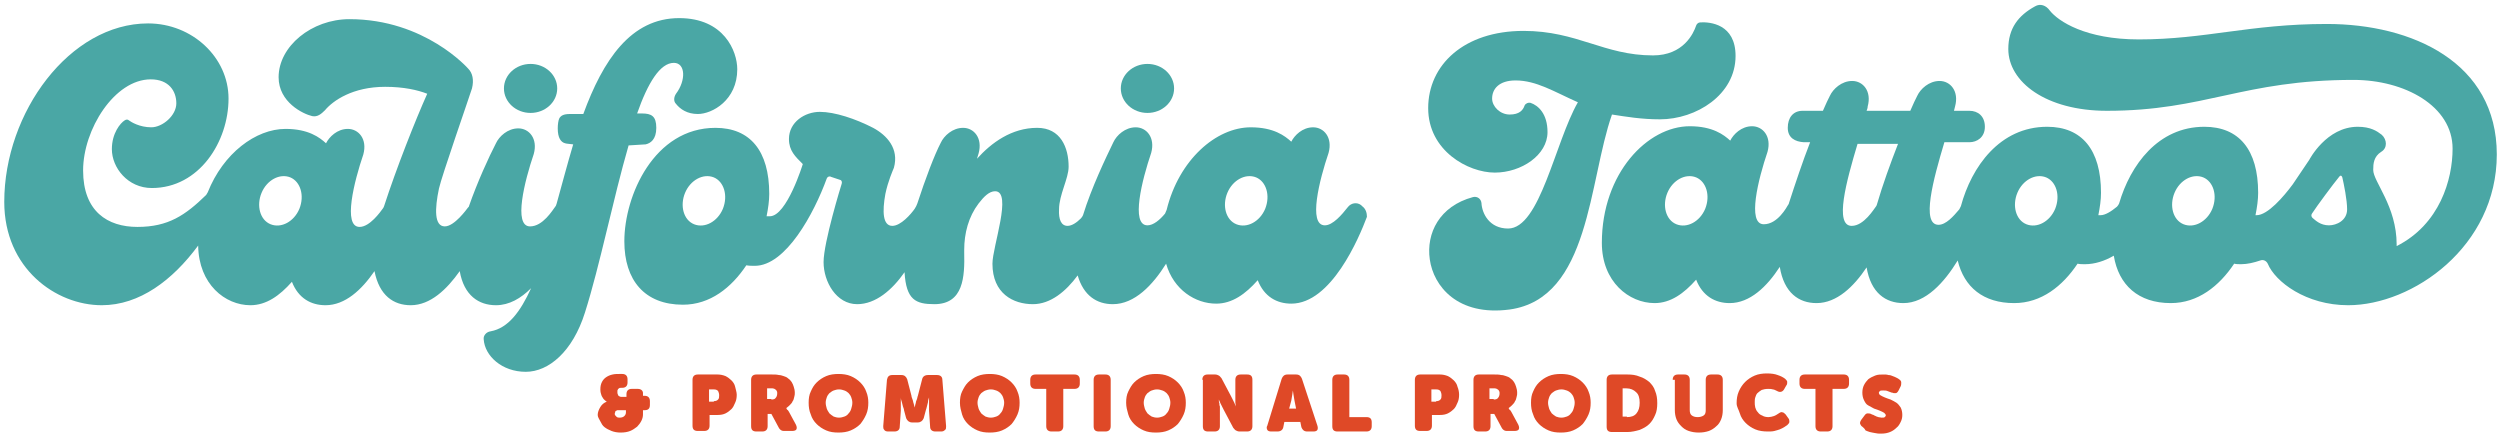 <?xml version="1.0" encoding="utf-8"?>
<!-- Generator: Adobe Illustrator 28.2.0, SVG Export Plug-In . SVG Version: 6.00 Build 0)  -->
<svg version="1.1" xmlns="http://www.w3.org/2000/svg" xmlns:xlink="http://www.w3.org/1999/xlink" x="0px" y="0px"
	 viewBox="0 0 469.3 82.1" style="enable-background:new 0 0 469.3 82.1;" xml:space="preserve">
<style type="text/css">
	.st0{fill:#FFFFFF;}
	.st1{fill:#4BA8A6;}
	.st2{fill:#E04725;}
	.st3{fill:#4AA7A5;}
	.st4{fill:#DF4927;}
	.st5{clip-path:url(#SVGID_00000134930600051639033740000018224234091611883947_);}
	.st6{fill:#283A4D;}
	.st7{clip-path:url(#SVGID_00000134930600051639033740000018224234091611883947_);fill:#283A4D;}
	.st8{fill:#F9C739;}
	.st9{fill-rule:evenodd;clip-rule:evenodd;fill:#283A4D;}
	.st10{fill-rule:evenodd;clip-rule:evenodd;fill:#FFFFFF;}
	.st11{clip-path:url(#SVGID_00000018931883817316084950000014651331966397576606_);}
	.st12{clip-path:url(#SVGID_00000018931883817316084950000014651331966397576606_);fill:#283A4D;}
</style>
<g id="Layer_1">
	<g>
		<g>
			<path class="st4" d="M112.2,77.9c0-0.5,0.2-1,0.5-1.5c0.3-0.5,0.7-0.8,1.2-1v0c-0.2-0.1-0.4-0.3-0.6-0.5
				c-0.1-0.2-0.3-0.4-0.4-0.7c-0.1-0.3-0.2-0.6-0.2-1.1c0-0.6,0.1-1,0.3-1.4c0.2-0.4,0.5-0.7,0.8-0.9c0.3-0.2,0.7-0.4,1.2-0.5
				c0.4-0.1,0.9-0.1,1.3-0.1h0.5c0.6,0,1,0.3,1,1v0.6c0,0.6-0.3,1-1,1h-0.2c-0.2,0-0.3,0-0.4,0.1c-0.1,0.1-0.2,0.1-0.2,0.2
				c-0.1,0.1-0.1,0.2-0.1,0.3c0,0.1,0,0.2,0,0.3c0,0.2,0.1,0.4,0.2,0.6c0.2,0.1,0.3,0.2,0.5,0.2h1V74c0-0.6,0.3-1,1-1h1.1
				c0.6,0,1,0.3,1,0.8v0.5h0.3c0.6,0,1,0.3,1,1V76c0,0.7-0.3,1-1,1h-0.3v0.8c0,0.4-0.1,0.8-0.3,1.2s-0.5,0.8-0.8,1.1
				c-0.4,0.3-0.8,0.6-1.3,0.8c-0.5,0.2-1.1,0.3-1.8,0.3c-0.6,0-1.2-0.1-1.7-0.3c-0.5-0.2-0.9-0.4-1.3-0.7c-0.4-0.3-0.6-0.7-0.8-1.1
				S112.2,78.3,112.2,77.9z M115.4,77.7c0,0.2,0.1,0.3,0.3,0.5s0.4,0.2,0.6,0.2c0.4,0,0.7-0.1,0.9-0.3c0.2-0.2,0.3-0.4,0.3-0.7V77
				h-1.2c-0.1,0-0.2,0-0.3,0c-0.1,0-0.2,0-0.3,0.1c-0.1,0-0.2,0.1-0.2,0.2C115.5,77.4,115.4,77.5,115.4,77.7z"/>
			<path class="st4" d="M130,71.3c0-0.6,0.3-1,1-1h3.7c0.5,0,1,0.1,1.5,0.3c0.4,0.2,0.8,0.5,1.1,0.8c0.3,0.3,0.6,0.7,0.7,1.2
				s0.3,1,0.3,1.5c0,0.6-0.1,1.1-0.3,1.5c-0.2,0.5-0.4,0.9-0.7,1.2s-0.7,0.6-1.1,0.8c-0.4,0.2-0.9,0.3-1.5,0.3h-1.5v2
				c0,0.6-0.3,1-1,1H131c-0.7,0-1-0.3-1-1V71.3z M134,75.3c0.4,0,0.6-0.1,0.8-0.3c0.2-0.2,0.2-0.5,0.2-0.8c0-0.3-0.1-0.6-0.2-0.8
				c-0.2-0.2-0.4-0.3-0.8-0.3h-0.9v2.3H134z"/>
			<path class="st4" d="M141,71.3c0-0.6,0.3-1,1-1h2.9c0.5,0,0.9,0,1.3,0.1c0.3,0,0.6,0.1,0.9,0.2c0.3,0.1,0.6,0.2,0.8,0.4
				c0.3,0.2,0.5,0.4,0.7,0.7c0.2,0.3,0.3,0.6,0.4,0.9c0.1,0.3,0.2,0.7,0.2,1.1c0,0.3,0,0.5-0.1,0.8c-0.1,0.3-0.1,0.6-0.3,0.8
				c-0.1,0.3-0.3,0.5-0.5,0.7c-0.2,0.2-0.4,0.4-0.7,0.6v0c0,0.1,0.1,0.1,0.1,0.2c0,0.1,0.1,0.1,0.2,0.2c0.1,0.1,0.1,0.2,0.2,0.3
				l1.3,2.4c0.2,0.4,0.2,0.7,0.1,0.9c-0.1,0.2-0.4,0.3-0.8,0.3h-1.4c-0.2,0-0.4,0-0.6-0.1c-0.2-0.1-0.4-0.3-0.5-0.5l-1.4-2.6h-0.7
				V80c0,0.6-0.3,1-1,1H142c-0.7,0-1-0.3-1-1V71.3z M144.8,75c0.4,0,0.7-0.1,0.8-0.3c0.2-0.2,0.3-0.5,0.3-0.9c0-0.1,0-0.3-0.1-0.4
				c0-0.1-0.2-0.3-0.4-0.4c-0.1,0-0.2-0.1-0.4-0.1c-0.1,0-0.3,0-0.5,0h-0.5v2H144.8z"/>
			<path class="st4" d="M151.8,75.6c0-0.8,0.1-1.5,0.4-2.1c0.3-0.7,0.6-1.2,1.1-1.7c0.5-0.5,1.1-0.9,1.8-1.2
				c0.7-0.3,1.5-0.4,2.3-0.4c0.8,0,1.6,0.1,2.3,0.4c0.7,0.3,1.3,0.7,1.8,1.2c0.5,0.5,0.9,1.1,1.1,1.7c0.3,0.7,0.4,1.4,0.4,2.1
				c0,0.8-0.1,1.5-0.4,2.2c-0.3,0.7-0.7,1.3-1.1,1.8c-0.5,0.5-1.1,0.9-1.8,1.2c-0.7,0.3-1.5,0.4-2.3,0.4c-0.9,0-1.6-0.1-2.3-0.4
				c-0.7-0.3-1.3-0.7-1.8-1.2c-0.5-0.5-0.9-1.1-1.1-1.8C151.9,77.1,151.8,76.4,151.8,75.6z M155,75.6c0,0.4,0.1,0.7,0.2,1.1
				c0.1,0.3,0.3,0.6,0.5,0.9c0.2,0.2,0.5,0.4,0.8,0.6c0.3,0.1,0.6,0.2,1,0.2s0.7-0.1,1-0.2c0.3-0.1,0.6-0.3,0.8-0.6
				c0.2-0.2,0.4-0.5,0.5-0.9c0.1-0.3,0.2-0.7,0.2-1.1c0-0.4-0.1-0.7-0.2-1c-0.1-0.3-0.3-0.6-0.5-0.8c-0.2-0.2-0.5-0.4-0.8-0.5
				c-0.3-0.1-0.6-0.2-1-0.2s-0.7,0.1-1,0.2c-0.3,0.1-0.5,0.3-0.8,0.5c-0.2,0.2-0.4,0.5-0.5,0.8S155,75.2,155,75.6z"/>
			<path class="st4" d="M166.5,71.3c0.1-0.6,0.4-0.9,1-0.9h1.7c0.6,0,0.9,0.3,1.1,0.8l0.8,3.1c0,0.2,0.1,0.4,0.2,0.7
				c0.1,0.2,0.1,0.5,0.2,0.7c0.1,0.3,0.1,0.5,0.2,0.8h0c0.1-0.3,0.1-0.6,0.2-0.8c0-0.2,0.1-0.5,0.2-0.7c0.1-0.2,0.1-0.5,0.2-0.7
				l0.8-3.1c0.1-0.5,0.5-0.8,1.1-0.8h1.7c0.6,0,1,0.3,1,0.9l0.7,8.7c0,0.3,0,0.6-0.2,0.7c-0.2,0.2-0.4,0.3-0.7,0.3h-1.1
				c-0.6,0-1-0.3-1-0.9l-0.2-3c0-0.2,0-0.5,0-0.8c0-0.3,0-0.5,0-0.8c0-0.3,0-0.6,0-0.9h0c-0.1,0.3-0.2,0.6-0.2,0.9
				c-0.1,0.3-0.1,0.5-0.2,0.8c-0.1,0.3-0.1,0.5-0.2,0.7l-0.4,1.5c-0.2,0.5-0.6,0.8-1.1,0.8h-1.1c-0.5,0-0.9-0.3-1.1-0.8l-0.4-1.5
				c0-0.2-0.1-0.4-0.2-0.7c-0.1-0.3-0.1-0.5-0.2-0.8c-0.1-0.3-0.2-0.6-0.2-0.9h0c0,0.3,0,0.6,0,0.9c0,0.2,0,0.5,0,0.8s0,0.5,0,0.8
				l-0.2,3c0,0.6-0.4,0.9-1,0.9h-1.2c-0.3,0-0.6-0.1-0.7-0.3c-0.2-0.2-0.2-0.4-0.2-0.7L166.5,71.3z"/>
			<path class="st4" d="M180.2,75.6c0-0.8,0.1-1.5,0.4-2.1s0.6-1.2,1.1-1.7s1.1-0.9,1.8-1.2s1.5-0.4,2.3-0.4c0.8,0,1.6,0.1,2.3,0.4
				c0.7,0.3,1.3,0.7,1.8,1.2s0.9,1.1,1.1,1.7c0.3,0.7,0.4,1.4,0.4,2.1c0,0.8-0.1,1.5-0.4,2.2c-0.3,0.7-0.7,1.3-1.1,1.8
				c-0.5,0.5-1.1,0.9-1.8,1.2c-0.7,0.3-1.5,0.4-2.3,0.4c-0.9,0-1.6-0.1-2.3-0.4c-0.7-0.3-1.3-0.7-1.8-1.2c-0.5-0.5-0.9-1.1-1.1-1.8
				C180.4,77.1,180.2,76.4,180.2,75.6z M183.5,75.6c0,0.4,0.1,0.7,0.2,1.1c0.1,0.3,0.3,0.6,0.5,0.9c0.2,0.2,0.5,0.4,0.8,0.6
				c0.3,0.1,0.6,0.2,1,0.2c0.4,0,0.7-0.1,1-0.2c0.3-0.1,0.6-0.3,0.8-0.6c0.2-0.2,0.4-0.5,0.5-0.9c0.1-0.3,0.2-0.7,0.2-1.1
				c0-0.4-0.1-0.7-0.2-1s-0.3-0.6-0.5-0.8c-0.2-0.2-0.5-0.4-0.8-0.5c-0.3-0.1-0.6-0.2-1-0.2c-0.4,0-0.7,0.1-1,0.2
				c-0.3,0.1-0.5,0.3-0.8,0.5c-0.2,0.2-0.4,0.5-0.5,0.8S183.5,75.2,183.5,75.6z"/>
			<path class="st4" d="M196.5,73h-2.1c-0.6,0-1-0.3-1-1v-0.7c0-0.6,0.3-1,1-1h7.3c0.6,0,1,0.3,1,1V72c0,0.6-0.3,1-1,1h-2.1v7
				c0,0.6-0.3,1-1,1h-1.2c-0.6,0-1-0.3-1-1V73z"/>
			<path class="st4" d="M205.3,71.3c0-0.6,0.3-1,1-1h1.2c0.6,0,1,0.3,1,1V80c0,0.6-0.3,1-1,1h-1.2c-0.7,0-1-0.3-1-1V71.3z"/>
			<path class="st4" d="M211.4,75.6c0-0.8,0.1-1.5,0.4-2.1s0.6-1.2,1.1-1.7s1.1-0.9,1.8-1.2s1.5-0.4,2.3-0.4c0.8,0,1.6,0.1,2.3,0.4
				c0.7,0.3,1.3,0.7,1.8,1.2s0.9,1.1,1.1,1.7c0.3,0.7,0.4,1.4,0.4,2.1c0,0.8-0.1,1.5-0.4,2.2c-0.3,0.7-0.7,1.3-1.1,1.8
				c-0.5,0.5-1.1,0.9-1.8,1.2c-0.7,0.3-1.5,0.4-2.3,0.4c-0.9,0-1.6-0.1-2.3-0.4c-0.7-0.3-1.3-0.7-1.8-1.2c-0.5-0.5-0.9-1.1-1.1-1.8
				C211.6,77.1,211.4,76.4,211.4,75.6z M214.7,75.6c0,0.4,0.1,0.7,0.2,1.1c0.1,0.3,0.3,0.6,0.5,0.9c0.2,0.2,0.5,0.4,0.8,0.6
				c0.3,0.1,0.6,0.2,1,0.2c0.4,0,0.7-0.1,1-0.2c0.3-0.1,0.6-0.3,0.8-0.6c0.2-0.2,0.4-0.5,0.5-0.9c0.1-0.3,0.2-0.7,0.2-1.1
				c0-0.4-0.1-0.7-0.2-1s-0.3-0.6-0.5-0.8c-0.2-0.2-0.5-0.4-0.8-0.5c-0.3-0.1-0.6-0.2-1-0.2c-0.4,0-0.7,0.1-1,0.2
				c-0.3,0.1-0.5,0.3-0.8,0.5c-0.2,0.2-0.4,0.5-0.5,0.8S214.7,75.2,214.7,75.6z"/>
			<path class="st4" d="M225.7,71.3c0-0.6,0.3-1,1-1h1.4c0.3,0,0.5,0.1,0.7,0.2c0.2,0.1,0.3,0.3,0.5,0.5l1.8,3.4
				c0.1,0.2,0.2,0.4,0.3,0.6c0.1,0.2,0.2,0.4,0.3,0.6c0.1,0.2,0.2,0.5,0.3,0.7h0c0-0.2-0.1-0.5-0.1-0.7c0-0.2,0-0.4,0-0.6
				c0-0.2,0-0.4,0-0.6v-3.1c0-0.6,0.3-1,1-1h1.2c0.7,0,1,0.3,1,1V80c0,0.6-0.3,1-1,1h-1.4c-0.3,0-0.5-0.1-0.7-0.2
				c-0.2-0.1-0.3-0.3-0.5-0.5l-1.8-3.4c-0.1-0.2-0.2-0.4-0.3-0.6c-0.1-0.2-0.2-0.4-0.3-0.6c-0.1-0.2-0.2-0.5-0.3-0.7h0
				c0,0.2,0,0.5,0.1,0.7c0,0.2,0,0.4,0.1,0.6c0,0.2,0,0.4,0,0.6V80c0,0.6-0.3,1-1,1h-1.2c-0.7,0-1-0.3-1-1V71.3z"/>
			<path class="st4" d="M240.6,71.1c0.2-0.5,0.5-0.8,1.1-0.8h1.6c0.6,0,0.9,0.3,1.1,0.8l2.9,8.8c0.1,0.3,0.1,0.6,0,0.8
				s-0.4,0.3-0.7,0.3h-1.2c-0.6,0-0.9-0.3-1.1-0.8l-0.2-1h-3l-0.2,1c-0.1,0.5-0.5,0.8-1.1,0.8h-1.2c-0.3,0-0.6-0.1-0.7-0.3
				c-0.1-0.2-0.2-0.5,0-0.8L240.6,71.1z M243.3,76.7l-0.3-1.5c0-0.2-0.1-0.4-0.1-0.6s-0.1-0.4-0.1-0.6c0-0.2-0.1-0.5-0.1-0.7h0
				c0,0.2-0.1,0.5-0.1,0.7c0,0.2-0.1,0.4-0.1,0.6s-0.1,0.4-0.1,0.6l-0.4,1.5H243.3z"/>
			<path class="st4" d="M250.1,71.3c0-0.6,0.3-1,1-1h1.2c0.6,0,1,0.3,1,1v7h3.2c0.7,0,1,0.3,1,1V80c0,0.6-0.3,1-1,1h-5.4
				c-0.7,0-1-0.3-1-1V71.3z"/>
			<path class="st4" d="M265.6,71.3c0-0.6,0.3-1,1-1h3.7c0.5,0,1,0.1,1.5,0.3c0.4,0.2,0.8,0.5,1.1,0.8c0.3,0.3,0.6,0.7,0.7,1.2
				c0.2,0.5,0.3,1,0.3,1.5c0,0.6-0.1,1.1-0.3,1.5c-0.2,0.5-0.4,0.9-0.7,1.2c-0.3,0.3-0.7,0.6-1.1,0.8c-0.4,0.2-0.9,0.3-1.5,0.3h-1.5
				v2c0,0.6-0.3,1-1,1h-1.2c-0.7,0-1-0.3-1-1V71.3z M269.6,75.3c0.4,0,0.6-0.1,0.8-0.3c0.2-0.2,0.2-0.5,0.2-0.8
				c0-0.3-0.1-0.6-0.2-0.8c-0.2-0.2-0.4-0.3-0.8-0.3h-0.9v2.3H269.6z"/>
			<path class="st4" d="M276.6,71.3c0-0.6,0.3-1,1-1h2.9c0.5,0,0.9,0,1.3,0.1c0.3,0,0.6,0.1,0.9,0.2c0.3,0.1,0.6,0.2,0.8,0.4
				c0.3,0.2,0.5,0.4,0.7,0.7c0.2,0.3,0.3,0.6,0.4,0.9c0.1,0.3,0.2,0.7,0.2,1.1c0,0.3,0,0.5-0.1,0.8c-0.1,0.3-0.1,0.6-0.3,0.8
				c-0.1,0.3-0.3,0.5-0.5,0.7c-0.2,0.2-0.4,0.4-0.7,0.6v0c0,0.1,0.1,0.1,0.1,0.2c0,0.1,0.1,0.1,0.2,0.2c0.1,0.1,0.1,0.2,0.2,0.3
				l1.3,2.4c0.2,0.4,0.2,0.7,0.1,0.9c-0.1,0.2-0.4,0.3-0.8,0.3H283c-0.2,0-0.4,0-0.6-0.1c-0.2-0.1-0.4-0.3-0.5-0.5l-1.4-2.6h-0.7V80
				c0,0.6-0.3,1-1,1h-1.2c-0.7,0-1-0.3-1-1V71.3z M280.4,75c0.4,0,0.7-0.1,0.8-0.3c0.2-0.2,0.3-0.5,0.3-0.9c0-0.1,0-0.3-0.1-0.4
				c0-0.1-0.2-0.3-0.4-0.4c-0.1,0-0.2-0.1-0.4-0.1c-0.1,0-0.3,0-0.5,0h-0.5v2H280.4z"/>
			<path class="st4" d="M287.4,75.6c0-0.8,0.1-1.5,0.4-2.1c0.3-0.7,0.6-1.2,1.1-1.7c0.5-0.5,1.1-0.9,1.8-1.2s1.5-0.4,2.3-0.4
				c0.8,0,1.6,0.1,2.3,0.4c0.7,0.3,1.3,0.7,1.8,1.2c0.5,0.5,0.9,1.1,1.1,1.7c0.3,0.7,0.4,1.4,0.4,2.1c0,0.8-0.1,1.5-0.4,2.2
				c-0.3,0.7-0.7,1.3-1.1,1.8c-0.5,0.5-1.1,0.9-1.8,1.2c-0.7,0.3-1.5,0.4-2.3,0.4c-0.9,0-1.6-0.1-2.3-0.4c-0.7-0.3-1.3-0.7-1.8-1.2
				c-0.5-0.5-0.9-1.1-1.1-1.8C287.5,77.1,287.4,76.4,287.4,75.6z M290.6,75.6c0,0.4,0.1,0.7,0.2,1.1c0.1,0.3,0.3,0.6,0.5,0.9
				c0.2,0.2,0.5,0.4,0.8,0.6c0.3,0.1,0.6,0.2,1,0.2c0.4,0,0.7-0.1,1-0.2c0.3-0.1,0.6-0.3,0.8-0.6c0.2-0.2,0.4-0.5,0.5-0.9
				c0.1-0.3,0.2-0.7,0.2-1.1c0-0.4-0.1-0.7-0.2-1s-0.3-0.6-0.5-0.8c-0.2-0.2-0.5-0.4-0.8-0.5c-0.3-0.1-0.6-0.2-1-0.2
				c-0.4,0-0.7,0.1-1,0.2c-0.3,0.1-0.5,0.3-0.8,0.5c-0.2,0.2-0.4,0.5-0.5,0.8S290.6,75.2,290.6,75.6z"/>
			<path class="st4" d="M301.6,71.3c0-0.6,0.3-1,1-1h2.9c0.9,0,1.6,0.1,2.3,0.4c0.7,0.2,1.3,0.6,1.8,1c0.5,0.5,0.9,1,1.1,1.7
				c0.3,0.7,0.4,1.4,0.4,2.3c0,0.8-0.1,1.6-0.4,2.2c-0.3,0.7-0.6,1.2-1.1,1.7c-0.5,0.5-1.1,0.8-1.8,1.1c-0.7,0.2-1.5,0.4-2.3,0.4
				h-2.9c-0.7,0-1-0.3-1-1V71.3z M305.4,78.3c0.8,0,1.4-0.2,1.8-0.7c0.4-0.5,0.6-1.1,0.6-2s-0.2-1.6-0.7-2c-0.4-0.4-1-0.7-1.8-0.7
				h-0.7v5.3H305.4z"/>
			<path class="st4" d="M314,71.3c0-0.6,0.3-1,1-1h1.2c0.6,0,1,0.3,1,1V77c0,0.4,0.1,0.8,0.4,1c0.3,0.2,0.6,0.3,1.1,0.3
				c0.4,0,0.8-0.1,1.1-0.3c0.3-0.2,0.4-0.5,0.4-1v-5.7c0-0.6,0.3-1,1-1h1.2c0.6,0,1,0.3,1,1V77c0,0.6-0.1,1.2-0.3,1.7
				s-0.5,1-0.9,1.3c-0.4,0.4-0.9,0.7-1.4,0.9c-0.6,0.2-1.2,0.3-1.9,0.3c-0.7,0-1.3-0.1-1.9-0.3c-0.6-0.2-1-0.5-1.4-0.9
				c-0.4-0.4-0.7-0.8-0.9-1.3c-0.2-0.5-0.3-1.1-0.3-1.7V71.3z"/>
			<path class="st4" d="M326,75.7c0-0.8,0.1-1.5,0.4-2.2c0.3-0.7,0.7-1.3,1.2-1.8c0.5-0.5,1.1-0.9,1.8-1.2c0.7-0.3,1.5-0.4,2.3-0.4
				c0.8,0,1.5,0.1,2,0.3c0.6,0.2,1,0.4,1.4,0.7c0.2,0.2,0.4,0.4,0.4,0.6c0,0.2,0,0.5-0.2,0.7l-0.4,0.7c-0.3,0.5-0.8,0.6-1.3,0.3
				c-0.3-0.1-0.5-0.3-0.8-0.3c-0.3-0.1-0.6-0.1-0.9-0.1c-0.5,0-0.9,0.1-1.2,0.2c-0.3,0.2-0.6,0.4-0.8,0.6c-0.2,0.2-0.3,0.5-0.4,0.8
				c-0.1,0.3-0.1,0.6-0.1,0.9c0,0.3,0,0.6,0.1,1c0.1,0.3,0.2,0.6,0.5,0.9c0.2,0.3,0.5,0.5,0.8,0.6c0.3,0.2,0.7,0.3,1.2,0.3
				c0.3,0,0.7-0.1,1-0.2c0.3-0.1,0.6-0.3,0.9-0.5c0.3-0.2,0.5-0.3,0.7-0.2c0.2,0,0.4,0.2,0.6,0.4l0.5,0.7c0.2,0.2,0.2,0.5,0.2,0.7
				c0,0.2-0.2,0.4-0.4,0.6c-0.2,0.1-0.4,0.3-0.6,0.4c-0.2,0.1-0.5,0.3-0.8,0.4c-0.3,0.1-0.6,0.2-1,0.3c-0.4,0.1-0.8,0.1-1.2,0.1
				c-0.9,0-1.7-0.1-2.4-0.4c-0.7-0.3-1.3-0.7-1.8-1.2c-0.5-0.5-0.9-1.1-1.1-1.8S326,76.4,326,75.7z"/>
			<path class="st4" d="M340.9,73h-2.1c-0.6,0-1-0.3-1-1v-0.7c0-0.6,0.3-1,1-1h7.3c0.6,0,1,0.3,1,1V72c0,0.6-0.3,1-1,1H344v7
				c0,0.6-0.3,1-1,1h-1.2c-0.6,0-1-0.3-1-1V73z"/>
			<path class="st4" d="M349.6,80.1c-0.2-0.1-0.3-0.3-0.4-0.5c-0.1-0.2,0-0.5,0.2-0.8L350,78c0.2-0.3,0.4-0.4,0.6-0.4
				c0.2,0,0.5,0,0.8,0.2c0.1,0,0.2,0.1,0.3,0.1c0.1,0.1,0.2,0.1,0.4,0.2c0.1,0.1,0.3,0.1,0.5,0.2c0.2,0,0.4,0.1,0.6,0.1
				c0.3,0,0.5,0,0.6-0.1c0.1-0.1,0.2-0.2,0.2-0.3c0-0.2-0.1-0.3-0.3-0.5c-0.2-0.1-0.5-0.3-0.8-0.4s-0.7-0.3-1.1-0.4
				c-0.4-0.2-0.7-0.4-1.1-0.6s-0.6-0.6-0.8-1c-0.2-0.4-0.3-0.9-0.3-1.4c0-0.5,0.1-1,0.3-1.4c0.2-0.4,0.5-0.8,0.8-1.1
				c0.4-0.3,0.8-0.5,1.3-0.7c0.5-0.2,1-0.2,1.6-0.2c0.3,0,0.6,0,0.9,0.1c0.3,0,0.6,0.1,0.8,0.2c0.3,0.1,0.5,0.2,0.7,0.3
				c0.2,0.1,0.4,0.2,0.5,0.3c0.3,0.2,0.4,0.4,0.4,0.6c0,0.2,0,0.5-0.1,0.7l-0.4,0.8c-0.1,0.2-0.2,0.3-0.3,0.4
				c-0.1,0.1-0.2,0.1-0.3,0.1c-0.1,0-0.2,0-0.3,0c-0.1,0-0.2-0.1-0.4-0.1c-0.3-0.1-0.5-0.2-0.8-0.3c-0.2-0.1-0.5-0.1-0.8-0.1
				c-0.3,0-0.5,0-0.6,0.1c-0.1,0.1-0.2,0.2-0.2,0.3c0,0.2,0.1,0.4,0.3,0.5c0.2,0.1,0.5,0.3,0.8,0.4c0.3,0.1,0.7,0.3,1.1,0.4
				c0.4,0.2,0.8,0.4,1.1,0.6c0.3,0.2,0.6,0.6,0.8,0.9c0.2,0.4,0.3,0.9,0.3,1.4c0,0.5-0.1,0.9-0.3,1.3c-0.2,0.4-0.4,0.8-0.8,1.1
				c-0.3,0.3-0.7,0.6-1.2,0.8c-0.5,0.2-1,0.3-1.7,0.3c-0.4,0-0.7,0-1.1-0.1c-0.4-0.1-0.7-0.1-1-0.2c-0.3-0.1-0.6-0.2-0.8-0.3
				C350,80.4,349.8,80.3,349.6,80.1z"/>
		</g>
		<g>
			<g>
				<path class="st3" d="M255.7,38.7l-0.2-0.2c-0.8-0.6-1.9-0.4-2.5,0.4c-1.1,1.4-2.8,3.4-4.3,3.4c-3.2,0-1-8.6,0.7-13.6
					c0.8-2.9-0.9-4.8-2.9-4.8c-2,0-3.5,1.5-4.1,2.7c-1.2-1.1-3.3-2.7-7.6-2.7c-6.5,0-13.5,6.1-15.8,15.5c-0.1,0.2-0.2,0.5-0.3,0.7
					c-1,1.2-2.2,2.2-3.3,2.2c-3.2,0-1-8.6,0.7-13.6c0.8-2.9-0.9-4.8-2.9-4.8s-3.6,1.5-4.2,2.8c-1.4,2.9-4.1,8.5-5.7,13.7
					c-0.1,0.2-0.2,0.4-0.4,0.6c-0.8,0.8-1.7,1.4-2.5,1.4c-1.2,0-1.7-1.2-1.6-3.1c0-2.7,1.8-5.8,1.8-8c0-3.6-1.5-7.3-5.9-7.3
					c-4.8,0-8.6,2.8-11.3,5.8c0.1-0.3,0.2-0.7,0.3-1c0.8-2.9-0.9-4.8-2.9-4.8c-2,0-3.6,1.5-4.2,2.8c-1.2,2.3-2.9,6.8-4.4,11.4
					c-0.1,0.3-0.3,0.7-0.5,1c-0.7,1-2.6,3.2-4.2,3.2c-1.8,0-1.9-2.7-1.3-6c0.5-2.4,1.4-4.4,1.6-4.9c1-3.6-1.3-6.1-3.9-7.5
					c-3.3-1.7-7.2-3-10-3c-2.8,0-5.8,1.9-5.8,5.1c0,2.2,1.2,3.3,2.6,4.7c0,0-3,9.8-6.2,9.8c-0.2,0-0.4,0-0.6,0
					c0.3-1.5,0.5-2.9,0.5-4.2c0-8.1-3.6-12.4-10.1-12.4c-11.5,0-17.1,12.7-17.1,21.3c0,7.3,3.8,11.9,11,11.9c5.1,0,9.1-3.2,11.9-7.4
					c0.5,0.1,1,0.1,1.6,0.1c5.8,0,11.1-9.8,13.5-16.4c0.1-0.3,0.5-0.5,0.8-0.3l1.8,0.6c0.2,0.1,0.3,0.4,0.2,0.7
					c-0.1,0.3-3.4,11-3.4,14.7s2.4,7.9,6.3,7.9c3.5,0,6.6-2.7,8.9-6c0.3,5.2,2.1,6,5.6,6c5.5,0,5.7-5.2,5.6-9.7c0-0.2,0-0.3,0-0.5
					c0-3.1,0.8-6.2,2.7-8.7c1-1.3,2-2.3,3.1-2.3c3.3,0-0.5,10.4-0.5,13.6c0,5.6,3.9,7.6,7.6,7.6c3.3,0,6.2-2.4,8.4-5.4
					c1.1,3.8,3.6,5.4,6.6,5.4c4.1,0,7.5-3.6,10-7.6c1.4,4.9,5.5,7.5,9.4,7.5c3,0,5.5-1.8,7.8-4.4c1.2,3.1,3.6,4.4,6.3,4.4
					c7.5,0,12.7-12.3,14.2-16.3C256.6,40,256.4,39.2,255.7,38.7z M135.7,39.2c-1,2.4-3.4,3.7-5.4,2.9c-2-0.8-2.7-3.5-1.7-5.9
					c1-2.4,3.4-3.7,5.4-2.9C135.9,34.1,136.7,36.7,135.7,39.2z M237.5,39.2c-1,2.4-3.4,3.7-5.4,2.9c-2-0.8-2.7-3.5-1.7-5.9
					c1-2.4,3.4-3.7,5.4-2.9C237.7,34.1,238.5,36.7,237.5,39.2z"/>
				<ellipse class="st3" cx="215.4" cy="16.6" rx="5" ry="4.6"/>
				<ellipse class="st3" cx="99.6" cy="16.6" rx="5" ry="4.6"/>
				<path class="st3" d="M121.2,27.1c0.9-0.2,2-0.9,2-3.1c0-2.2-0.9-2.7-2.7-2.7c-0.2,0-0.5,0-0.9,0c2-5.7,4.3-9.5,6.9-9.5
					c2.2,0,2.3,3.3,0.4,5.8c-0.4,0.6-0.5,1.4,0,1.9c0.8,1,2.1,1.9,4.1,1.9c2.7,0,7.4-2.6,7.4-8.4c0-3.4-2.5-9.6-10.9-9.6
					c-9.1,0-14.3,7.9-18,18c-1.2,0-2.2,0-2.5,0c-1.2,0-1.7,0.3-2,0.8c-0.2,0.4-0.3,1.2-0.3,1.9c0,1.8,0.6,2.6,1.4,2.8
					c0.3,0.1,0.8,0.1,1.5,0.2c-1.1,3.7-2.1,7.5-3.1,11.1c-0.1,0.2-0.1,0.4-0.2,0.5c-0.6,0.8-2.4,3.8-4.8,3.8c-3.2,0-1-8.6,0.7-13.6
					c0.8-2.9-0.9-4.8-2.9-4.8s-3.6,1.5-4.2,2.8c-1.3,2.5-3.5,7.3-5.1,11.9c0,0,0,0.1-0.1,0.1c-0.3,0.4-2.6,3.6-4.4,3.6
					c-2,0-1.9-3.3-1.1-7.1c0.5-2.3,5.6-16.9,6.2-18.8c0.4-1.6,0.1-2.9-0.7-3.7l0,0c0,0-8.1-9.3-22.3-9.3c-7.1,0-13.3,5.1-13.3,10.9
					c0,4.7,4.6,6.9,6.3,7.3c1,0.2,1.7-0.4,2.4-1.1c1.5-1.8,5.2-4.4,11.3-4.4c3.5,0,6.1,0.6,7.9,1.3c-2.2,4.9-5.8,14-8.1,21.1
					c-0.1,0.2-0.1,0.3-0.2,0.4c-0.5,0.7-2.5,3.5-4.4,3.5c-3.2,0-1-8.6,0.7-13.6c0.8-2.9-0.9-4.8-2.9-4.8c-2,0-3.5,1.5-4.1,2.7
					c-1.2-1.1-3.3-2.7-7.6-2.7c-5.6,0-11.7,4.6-14.6,11.9c-0.1,0.2-0.2,0.3-0.3,0.5c-3.9,3.8-7.1,6-12.9,6
					c-5.6,0-10.2-2.9-10.2-10.6s5.9-17.1,12.7-17.1c3.4,0,4.8,2.2,4.8,4.5c0,2.3-2.6,4.5-4.7,4.5c-2.2,0-3.8-1-4.2-1.3
					c-0.2-0.2-0.5-0.2-0.8,0c-0.8,0.5-2.4,2.4-2.4,5.4c0,3.5,3,7.3,7.5,7.3c8.9,0,14.4-8.7,14.4-16.8c0-7.7-6.8-14.1-15.1-14.1
					c-14.7,0-27,16.7-27,33.5c0,12.5,9.7,19.4,18.3,19.4c7.1,0,13.3-4.7,18.1-11.2c0.1,7.3,5.1,11.2,9.8,11.2c3,0,5.5-1.8,7.8-4.4
					c1.2,3.1,3.6,4.4,6.3,4.4c3.7,0,6.8-2.9,9.2-6.4c0.9,4.6,3.6,6.4,6.8,6.4c3.7,0,6.8-3,9.2-6.4c0.8,4.6,3.6,6.4,6.8,6.4
					c2.5,0,4.7-1.3,6.6-3.2c-2,4.4-4.3,7.5-7.6,8.1c-0.8,0.1-1.4,0.8-1.3,1.5c0.2,3.1,3.4,6.1,7.9,6.1c4.3,0,8.8-3.8,11.1-11.1
					c2.8-8.8,5.3-21.4,8.2-31.4C119.6,27.2,120.9,27.1,121.2,27.1z M56.2,39.2c-1,2.4-3.4,3.7-5.4,2.9c-2-0.8-2.7-3.5-1.7-5.9
					c1-2.4,3.4-3.7,5.4-2.9C56.4,34.1,57.2,36.7,56.2,39.2z"/>
			</g>
			<g>
				<path class="st3" d="M311.6,22.4c6.8,0,14.2-4.6,14.2-11.9c0-6-4.8-6.4-6.6-6.3c-0.4,0-0.7,0.3-0.8,0.6
					c-0.5,1.5-2.4,5.6-8.1,5.6c-9.2,0-14.2-4.6-24.3-4.6c-11.2,0-17.9,6.4-17.9,14.5c0,8,7.5,12.1,12.5,12.1c5,0,9.9-3.3,9.9-7.6
					c0-3.4-1.7-5-3.2-5.5c-0.4-0.1-0.9,0.1-1.1,0.5c-0.3,0.9-1,1.7-2.8,1.7c-1.8,0-3.3-1.5-3.3-3c0-1.8,1.3-3.4,4.4-3.4
					c3.9,0,7.2,2.1,11.7,4.1c-4.3,7.5-7.1,23.7-13.1,23.7c-3.5,0-4.9-2.8-5-4.8c-0.1-0.8-0.8-1.3-1.6-1.1c-6.3,1.7-8.8,6.8-8.1,11.7
					c0.7,5,5.2,10.7,15,9.4c15.1-2.1,14.8-24.1,19.2-36.6C305.2,21.9,308.1,22.4,311.6,22.4z"/>
				<path class="st3" d="M436.8,4.5c-14.5,0-22.8,2.9-35.3,2.9c-10,0-15.1-3.4-16.7-5.4C384.1,1,383,0.6,382,1.2c-3.1,1.7-5,4.1-5,8
					c0,6.2,7.1,11.6,18.5,11.6c18.5,0,25.5-5.8,46.3-5.8c9.6,0,18.6,4.9,18.6,12.9c0,5.8-2.4,14.2-10.5,18.3c0-0.1,0-0.2,0-0.3
					c0-7.2-4.4-11.8-4.4-14c0-1.2,0.1-2.5,1.5-3.4c1.2-0.7,1.1-2.3,0.1-3.2c-0.9-0.7-2.1-1.5-4.5-1.5c-5.9,0-9.1,6.2-9.1,6.2
					l-3.1,4.6c-1.7,2.3-4.7,5.8-6.8,5.8c-0.1,0-0.2,0-0.2,0c0.3-1.5,0.5-2.9,0.5-4.2c0-8.1-3.6-12.4-10.1-12.4
					c-8.7,0-13.9,7.2-16,14.4c-0.1,0.2-0.2,0.4-0.4,0.6c-1.1,0.9-2.2,1.6-3.1,1.6c-0.1,0-0.3,0-0.4,0c0.3-1.5,0.5-2.9,0.5-4.2
					c0-8.1-3.6-12.4-10.1-12.4c-8.9,0-14.2,7.5-16.2,14.9c-0.1,0.2-0.2,0.4-0.3,0.6c-1.1,1.3-2.5,2.9-3.9,2.9c-3.3,0-1-8.5,1.1-15.5
					c2.5,0,4.3,0,4.7,0c1.4,0,2.9-0.9,2.9-2.9s-1.3-3-2.9-3c-0.1,0-1.2,0-2.9,0c0.1-0.3,0.1-0.5,0.2-0.8c0.8-2.9-0.9-4.8-2.9-4.8
					s-3.6,1.5-4.2,2.8c-0.3,0.6-0.8,1.6-1.3,2.8c-2.6,0-5.5,0-8.2,0c0.1-0.3,0.2-0.5,0.2-0.8c0.8-2.9-0.9-4.8-2.9-4.8
					c-2,0-3.6,1.5-4.2,2.8c-0.3,0.6-0.8,1.6-1.3,2.8c-1.9,0-3.3,0-3.8,0c-1.8,0-2.8,1.3-2.8,3.2c0,1.9,1.4,2.6,3,2.7
					c0.2,0,0.6,0,1.2,0c-1.4,3.6-2.8,7.8-4,11.5c0,0.1,0,0.1-0.1,0.2c-0.3,0.5-2,3.7-4.6,3.7c-3.2,0-1-8.6,0.7-13.6
					c0.8-2.9-0.9-4.8-2.9-4.8c-2,0-3.5,1.5-4.1,2.7c-1.2-1.1-3.3-2.7-7.6-2.7c-7.9,0-16.5,8.8-16.5,21.9c0,7.3,5.1,11.3,9.9,11.3
					c3,0,5.5-1.8,7.8-4.4c1.2,3.1,3.6,4.4,6.3,4.4c3.8,0,7-3.1,9.4-6.8c0.8,4.9,3.6,6.8,6.9,6.8c3.8,0,7-3.1,9.4-6.7
					c0.8,4.8,3.6,6.7,6.9,6.7c4.2,0,7.7-3.9,10.2-8c1.2,5,4.8,8,10.6,8c5.1,0,9.1-3.2,11.9-7.4c0.4,0.1,0.9,0.1,1.4,0.1
					c1.8,0,3.7-0.6,5.4-1.6c0.9,5.5,4.6,8.9,10.7,8.9c5.1,0,9.1-3.2,11.9-7.4c0.4,0.1,0.8,0.1,1.3,0.1c1.2,0,2.4-0.3,3.6-0.7
					c0.5-0.2,1.1,0,1.4,0.6c1.4,3.4,7.2,7.8,15.1,7.8c12.1,0,27.9-11,27.9-28.3S452.8,4.5,436.8,4.5z M320.1,39.2
					c-1,2.4-3.4,3.7-5.4,2.9c-2-0.8-2.7-3.5-1.7-5.9c1-2.4,3.4-3.7,5.4-2.9C320.3,34.1,321.1,36.7,320.1,39.2z M352.3,38.5
					c0,0.1-0.1,0.1-0.1,0.2c-0.4,0.5-2.3,3.7-4.6,3.7c-3.3,0-1-8.4,1.1-15.4c2.4,0,5,0,7.6,0C354.9,30.6,353.4,34.7,352.3,38.5z
					 M385.8,39.2c-1,2.4-3.4,3.7-5.4,2.9c-2-0.8-2.7-3.5-1.7-5.9c1-2.4,3.4-3.7,5.4-2.9C386,34.1,386.8,36.7,385.8,39.2z
					 M415.3,39.2c-1,2.4-3.4,3.7-5.4,2.9c-2-0.8-2.7-3.5-1.7-5.9c1-2.4,3.4-3.7,5.4-2.9C415.5,34.1,416.3,36.7,415.3,39.2z
					 M437.2,42.3c-1.6,0-2.5-0.9-3.1-1.4c-0.2-0.2-0.3-0.5-0.1-0.8c0.9-1.4,4.1-5.7,5.1-6.9c0.3-0.4,0.5-0.2,0.6,0.1
					c0.3,1.3,0.9,4.2,0.9,6C440.6,41.4,438.6,42.3,437.2,42.3z"/>
			</g>
		</g>
	</g>
</g>
<g id="Layer_2">
</g>
</svg>
